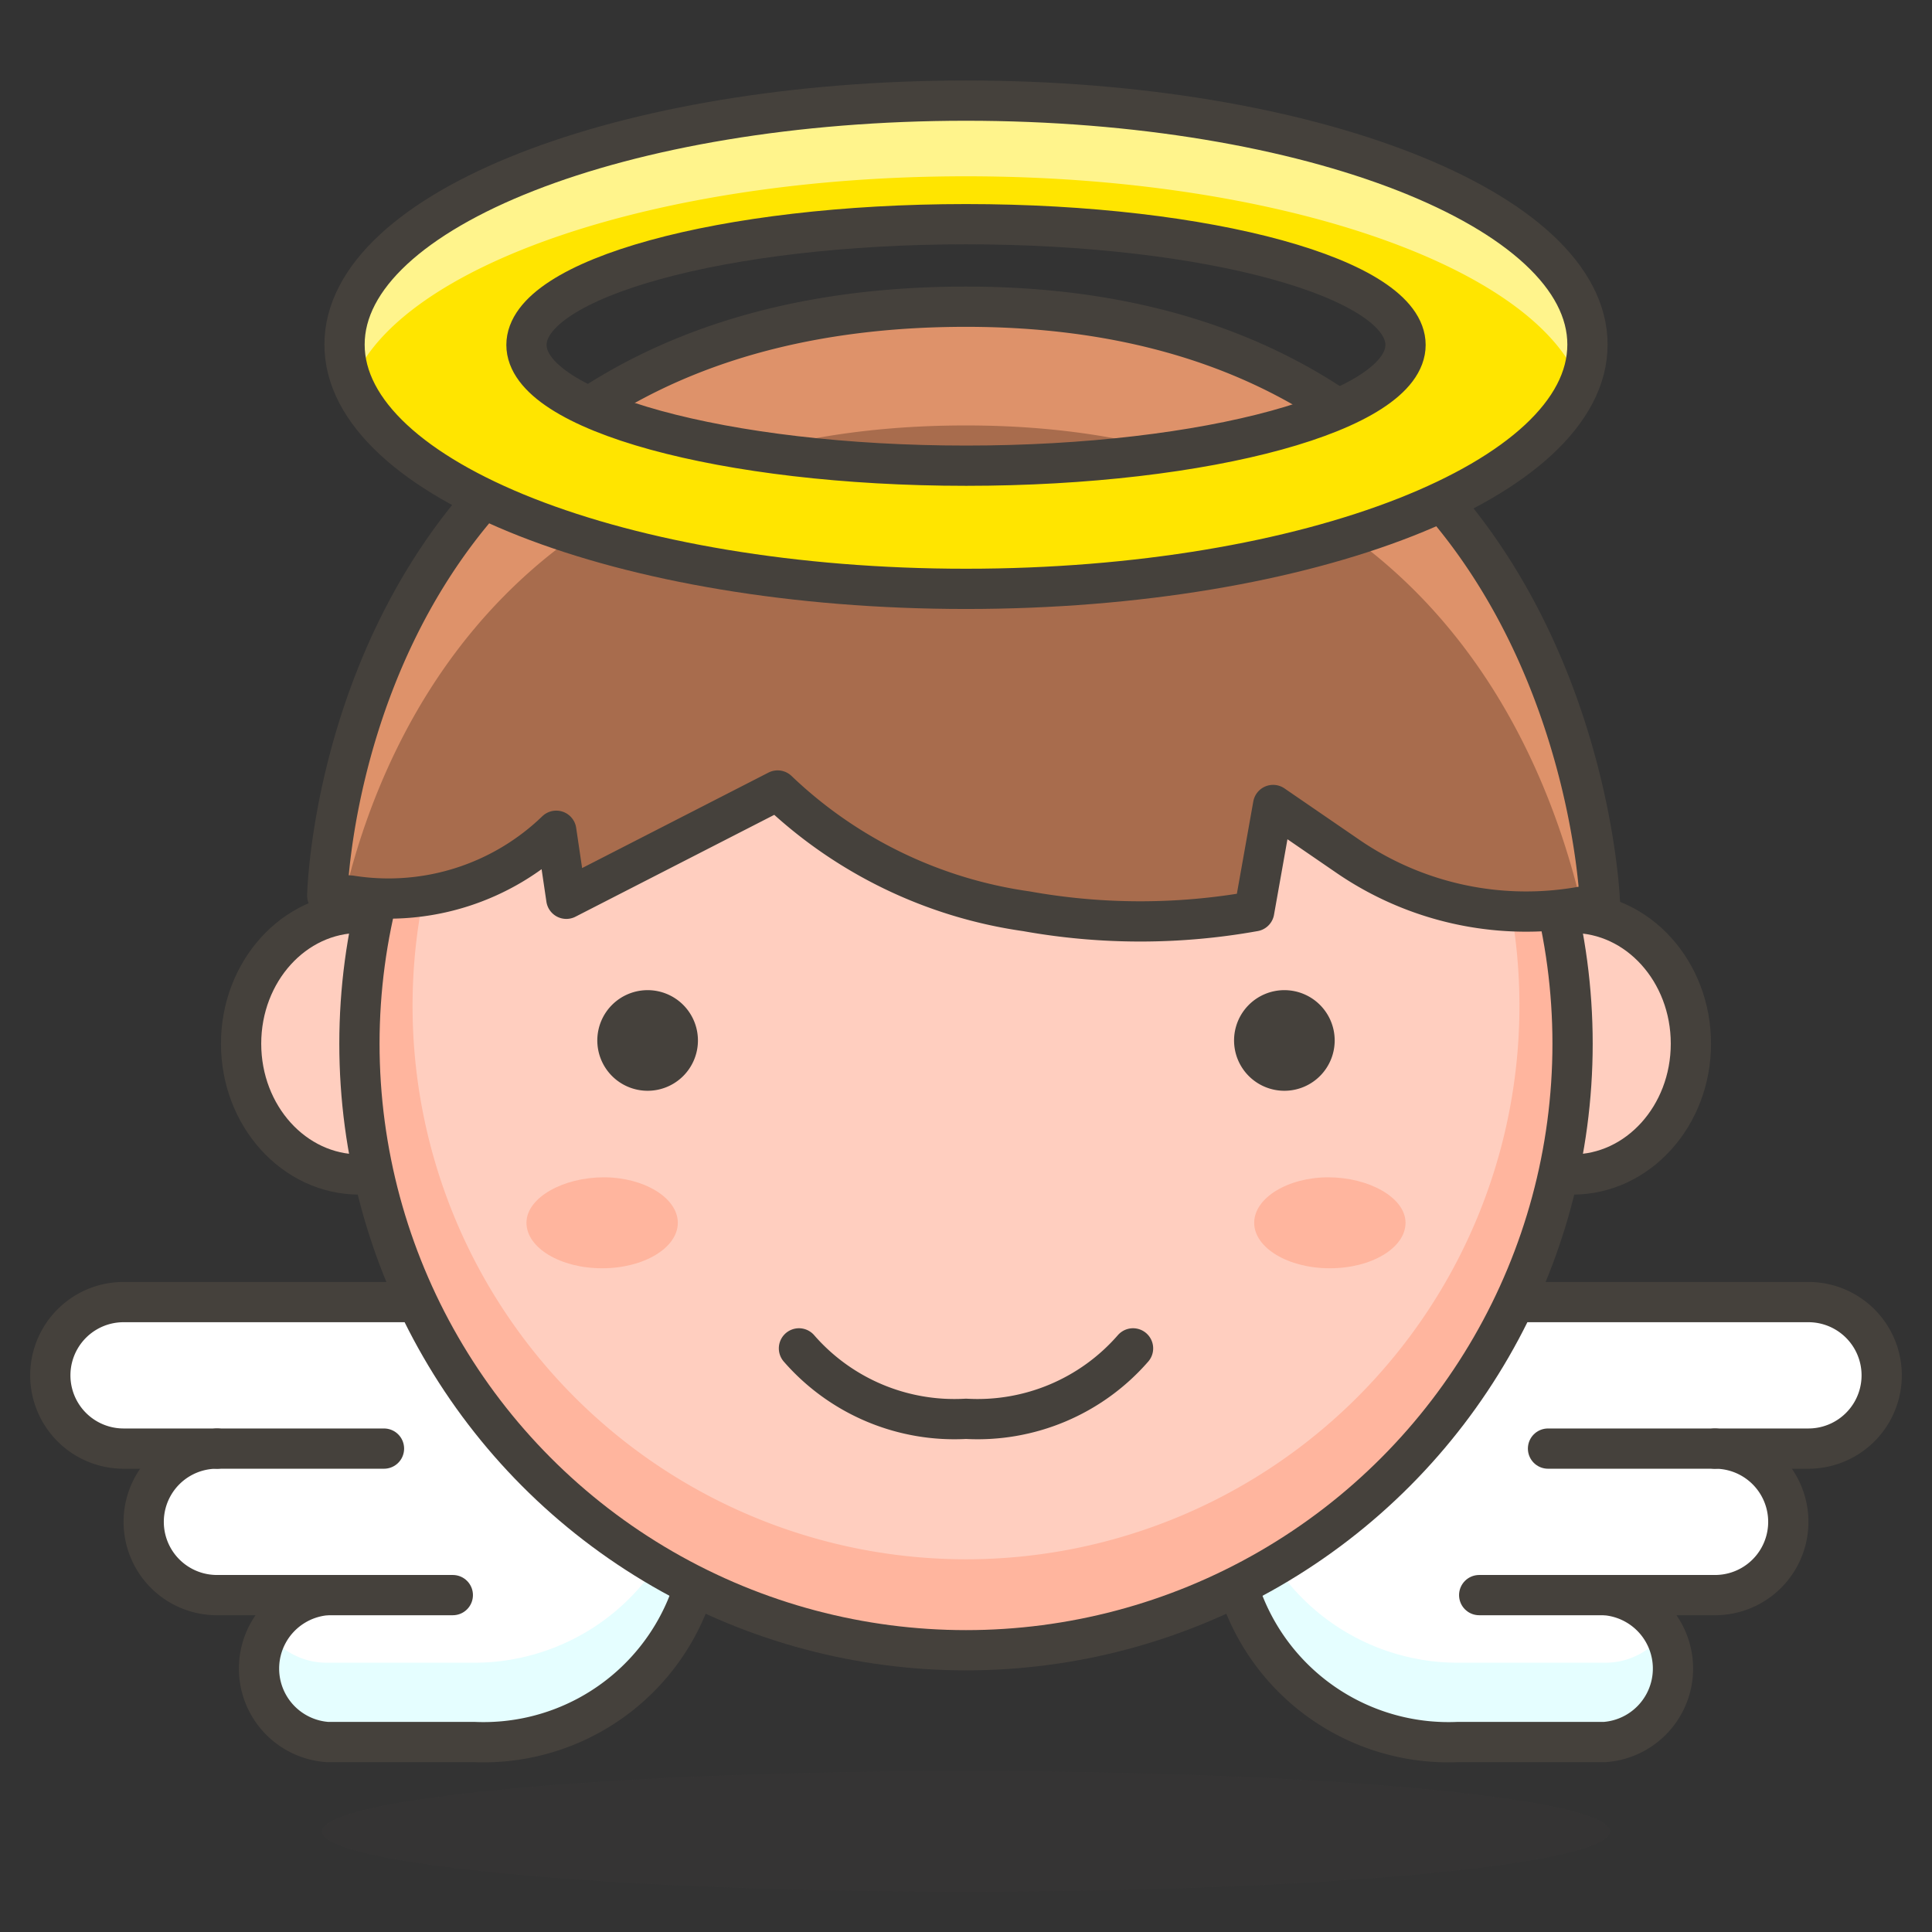 <svg id="Icons" xmlns="http://www.w3.org/2000/svg" viewBox="0 0 48 48"><rect x="0" y="0" width="48" height="48" fill="#333333" stroke="none"/><defs><style>.cls-1{fill:#fff;}.cls-2{fill:#e5feff;}.cls-3{fill:none;}.cls-3,.cls-4,.cls-8{stroke:#45413c;stroke-linecap:round;stroke-linejoin:round;}.cls-4,.cls-5{fill:#ffcebf;}.cls-6{fill:#ffb59e;}.cls-7,.cls-8{fill:#45413c;}.cls-7{opacity:0.15;}.cls-9{fill:#a86c4d;}.cls-10{fill:#de926a;}.cls-11{fill:#ffe500;}.cls-12{fill:#fff48c;}</style></defs><title>211-baby-angel-2</title><path id="_Path_" data-name="&lt;Path&gt;" class="cls-1" d="M3.07,32.35h8.71a5.47,5.47,0,1,1,0,10.93H8.13a1.83,1.83,0,0,1,0-3.65H5.39a1.82,1.82,0,1,1,0-3.64H3.07a1.82,1.82,0,0,1,0-3.64Z"/><g id="_Group_" data-name="&lt;Group&gt;"><path id="_Path_2" data-name="&lt;Path&gt;" class="cls-2" d="M8.13,41.31h3.65a5.46,5.46,0,0,0,5.37-4.48,5.25,5.25,0,0,1,.1,1,5.47,5.47,0,0,1-5.47,5.47H8.13a1.83,1.83,0,0,1-1.82-1.82,1.85,1.85,0,0,1,.29-1A1.8,1.8,0,0,0,8.13,41.31Z"/></g><path id="_Path_3" data-name="&lt;Path&gt;" class="cls-3" d="M3.07,32.35h8.71a5.47,5.47,0,1,1,0,10.93H8.13a1.83,1.83,0,0,1,0-3.65H5.39a1.82,1.82,0,1,1,0-3.64H3.07a1.82,1.82,0,0,1,0-3.64Z"/><line class="cls-3" x1="9.54" y1="35.99" x2="5.39" y2="35.99"/><line id="_Path_4" data-name="&lt;Path&gt;" class="cls-3" x1="8.13" y1="39.63" x2="11.25" y2="39.63"/><path id="_Path_5" data-name="&lt;Path&gt;" class="cls-1" d="M44.93,32.35H36.22a5.47,5.47,0,1,0,0,10.93h3.65a1.83,1.83,0,0,0,0-3.65h2.74a1.82,1.82,0,0,0,0-3.64h2.32a1.82,1.82,0,1,0,0-3.64Z"/><g id="_Group_2" data-name="&lt;Group&gt;"><path id="_Path_6" data-name="&lt;Path&gt;" class="cls-2" d="M39.87,41.31H36.22a5.46,5.46,0,0,1-5.37-4.48,5.25,5.25,0,0,0-.1,1,5.47,5.47,0,0,0,5.47,5.47h3.65a1.83,1.83,0,0,0,1.82-1.82,1.85,1.85,0,0,0-.29-1A1.8,1.8,0,0,1,39.87,41.31Z"/></g><path id="_Path_7" data-name="&lt;Path&gt;" class="cls-3" d="M44.93,32.35H36.22a5.47,5.47,0,1,0,0,10.93h3.65a1.83,1.83,0,0,0,0-3.65h2.74a1.82,1.82,0,0,0,0-3.64h2.32a1.82,1.82,0,1,0,0-3.64Z"/><line class="cls-3" x1="38.46" y1="35.99" x2="42.61" y2="35.99"/><line id="_Path_8" data-name="&lt;Path&gt;" class="cls-3" x1="39.87" y1="39.63" x2="36.75" y2="39.63"/><ellipse id="_Path_9" data-name="&lt;Path&gt;" class="cls-4" cx="8.93" cy="25.93" rx="2.94" ry="3.25"/><ellipse id="_Path_10" data-name="&lt;Path&gt;" class="cls-4" cx="39.07" cy="25.93" rx="2.94" ry="3.25"/><circle id="_Ellipse_" data-name="&lt;Ellipse&gt;" class="cls-5" cx="24" cy="25.93" r="15.07"/><path id="_Compound_Path_" data-name="&lt;Compound Path&gt;" class="cls-6" d="M24,10.87A15.07,15.07,0,1,0,39.07,25.93,15.07,15.07,0,0,0,24,10.87Zm0,27.87A13.75,13.75,0,1,1,37.75,25,13.75,13.75,0,0,1,24,38.74Z"/><ellipse id="_Ellipse_2" data-name="&lt;Ellipse&gt;" class="cls-7" cx="24" cy="45.5" rx="16" ry="1.5"/><circle id="_Ellipse_3" data-name="&lt;Ellipse&gt;" class="cls-3" cx="24" cy="25.93" r="15.07"/><path id="_Path_11" data-name="&lt;Path&gt;" class="cls-8" d="M16.84,25.86a.75.75,0,1,1-.75-.76A.75.75,0,0,1,16.84,25.86Z"/><path id="_Path_12" data-name="&lt;Path&gt;" class="cls-8" d="M31.16,25.86a.75.75,0,1,0,.75-.76A.75.75,0,0,0,31.16,25.86Z"/><path id="_Path_13" data-name="&lt;Path&gt;" class="cls-6" d="M34.92,30.38c0,.62-.84,1.13-1.88,1.13s-1.88-.51-1.88-1.13S32,29.25,33,29.25,34.92,29.75,34.92,30.38Z"/><path id="_Path_14" data-name="&lt;Path&gt;" class="cls-6" d="M13.08,30.38c0,.62.84,1.13,1.88,1.13s1.88-.51,1.88-1.13S16,29.25,15,29.25,13.08,29.75,13.08,30.38Z"/><path id="_Path_15" data-name="&lt;Path&gt;" class="cls-9" d="M39.75,22.43S39.25,7.62,24,7.62C9.38,7.62,8.19,20.56,8.13,22.25a3.77,3.77,0,0,1,.58,0,6,6,0,0,0,5.11-1.61h0l.25,1.69,5.25-2.69a11.22,11.22,0,0,0,6.18,3,16,16,0,0,0,5.66,0L31.63,20l1.88,1.29A7.83,7.83,0,0,0,39.75,22.43Z"/><path id="_Path_16" data-name="&lt;Path&gt;" class="cls-10" d="M24,10.57c11,0,14.3,7.64,15.31,12,.15,0,.3-.05.44-.09S39.25,7.62,24,7.62C9.38,7.62,8.19,20.56,8.13,22.25a3.11,3.11,0,0,1,.43,0C9.58,17.94,13,10.57,24,10.57Z"/><path id="_Path_17" data-name="&lt;Path&gt;" class="cls-3" d="M39.75,22.43S39.25,7.62,24,7.62C9.38,7.62,8.19,20.56,8.13,22.25a3.77,3.77,0,0,1,.58,0,6,6,0,0,0,5.11-1.61h0l.25,1.69,5.25-2.69a11.22,11.22,0,0,0,6.18,3,16,16,0,0,0,5.66,0L31.63,20l1.88,1.29A7.83,7.83,0,0,0,39.75,22.43Z"/><path id="_Compound_Path_2" data-name="&lt;Compound Path&gt;" class="cls-11" d="M24,2.5C15.47,2.5,8.56,5.21,8.56,8.56S15.47,14.63,24,14.63s15.44-2.72,15.44-6.07S32.53,2.5,24,2.5Zm0,9.07c-6,0-10.92-1.35-10.92-3s4.89-3,10.92-3,10.92,1.35,10.92,3S30,11.57,24,11.57Z"/><g id="_Group_3" data-name="&lt;Group&gt;"><path id="_Path_18" data-name="&lt;Path&gt;" class="cls-12" d="M24,4.38c7.71,0,14.09,2.22,15.24,5.12a2.56,2.56,0,0,0,.2-.94C39.44,5.21,32.53,2.5,24,2.5S8.56,5.21,8.56,8.56a2.56,2.56,0,0,0,.2.94C9.91,6.6,16.29,4.38,24,4.38Z"/></g><path id="_Compound_Path_3" data-name="&lt;Compound Path&gt;" class="cls-3" d="M24,2.5C15.47,2.5,8.56,5.21,8.56,8.56S15.47,14.63,24,14.63s15.44-2.72,15.44-6.07S32.53,2.5,24,2.5Zm0,9.07c-6,0-10.92-1.35-10.92-3s4.89-3,10.92-3,10.92,1.35,10.92,3S30,11.57,24,11.57Z"/><path id="_Path_19" data-name="&lt;Path&gt;" class="cls-3" d="M19.85,33.5A5.12,5.12,0,0,0,24,35.25a5.12,5.12,0,0,0,4.15-1.75"/></svg>